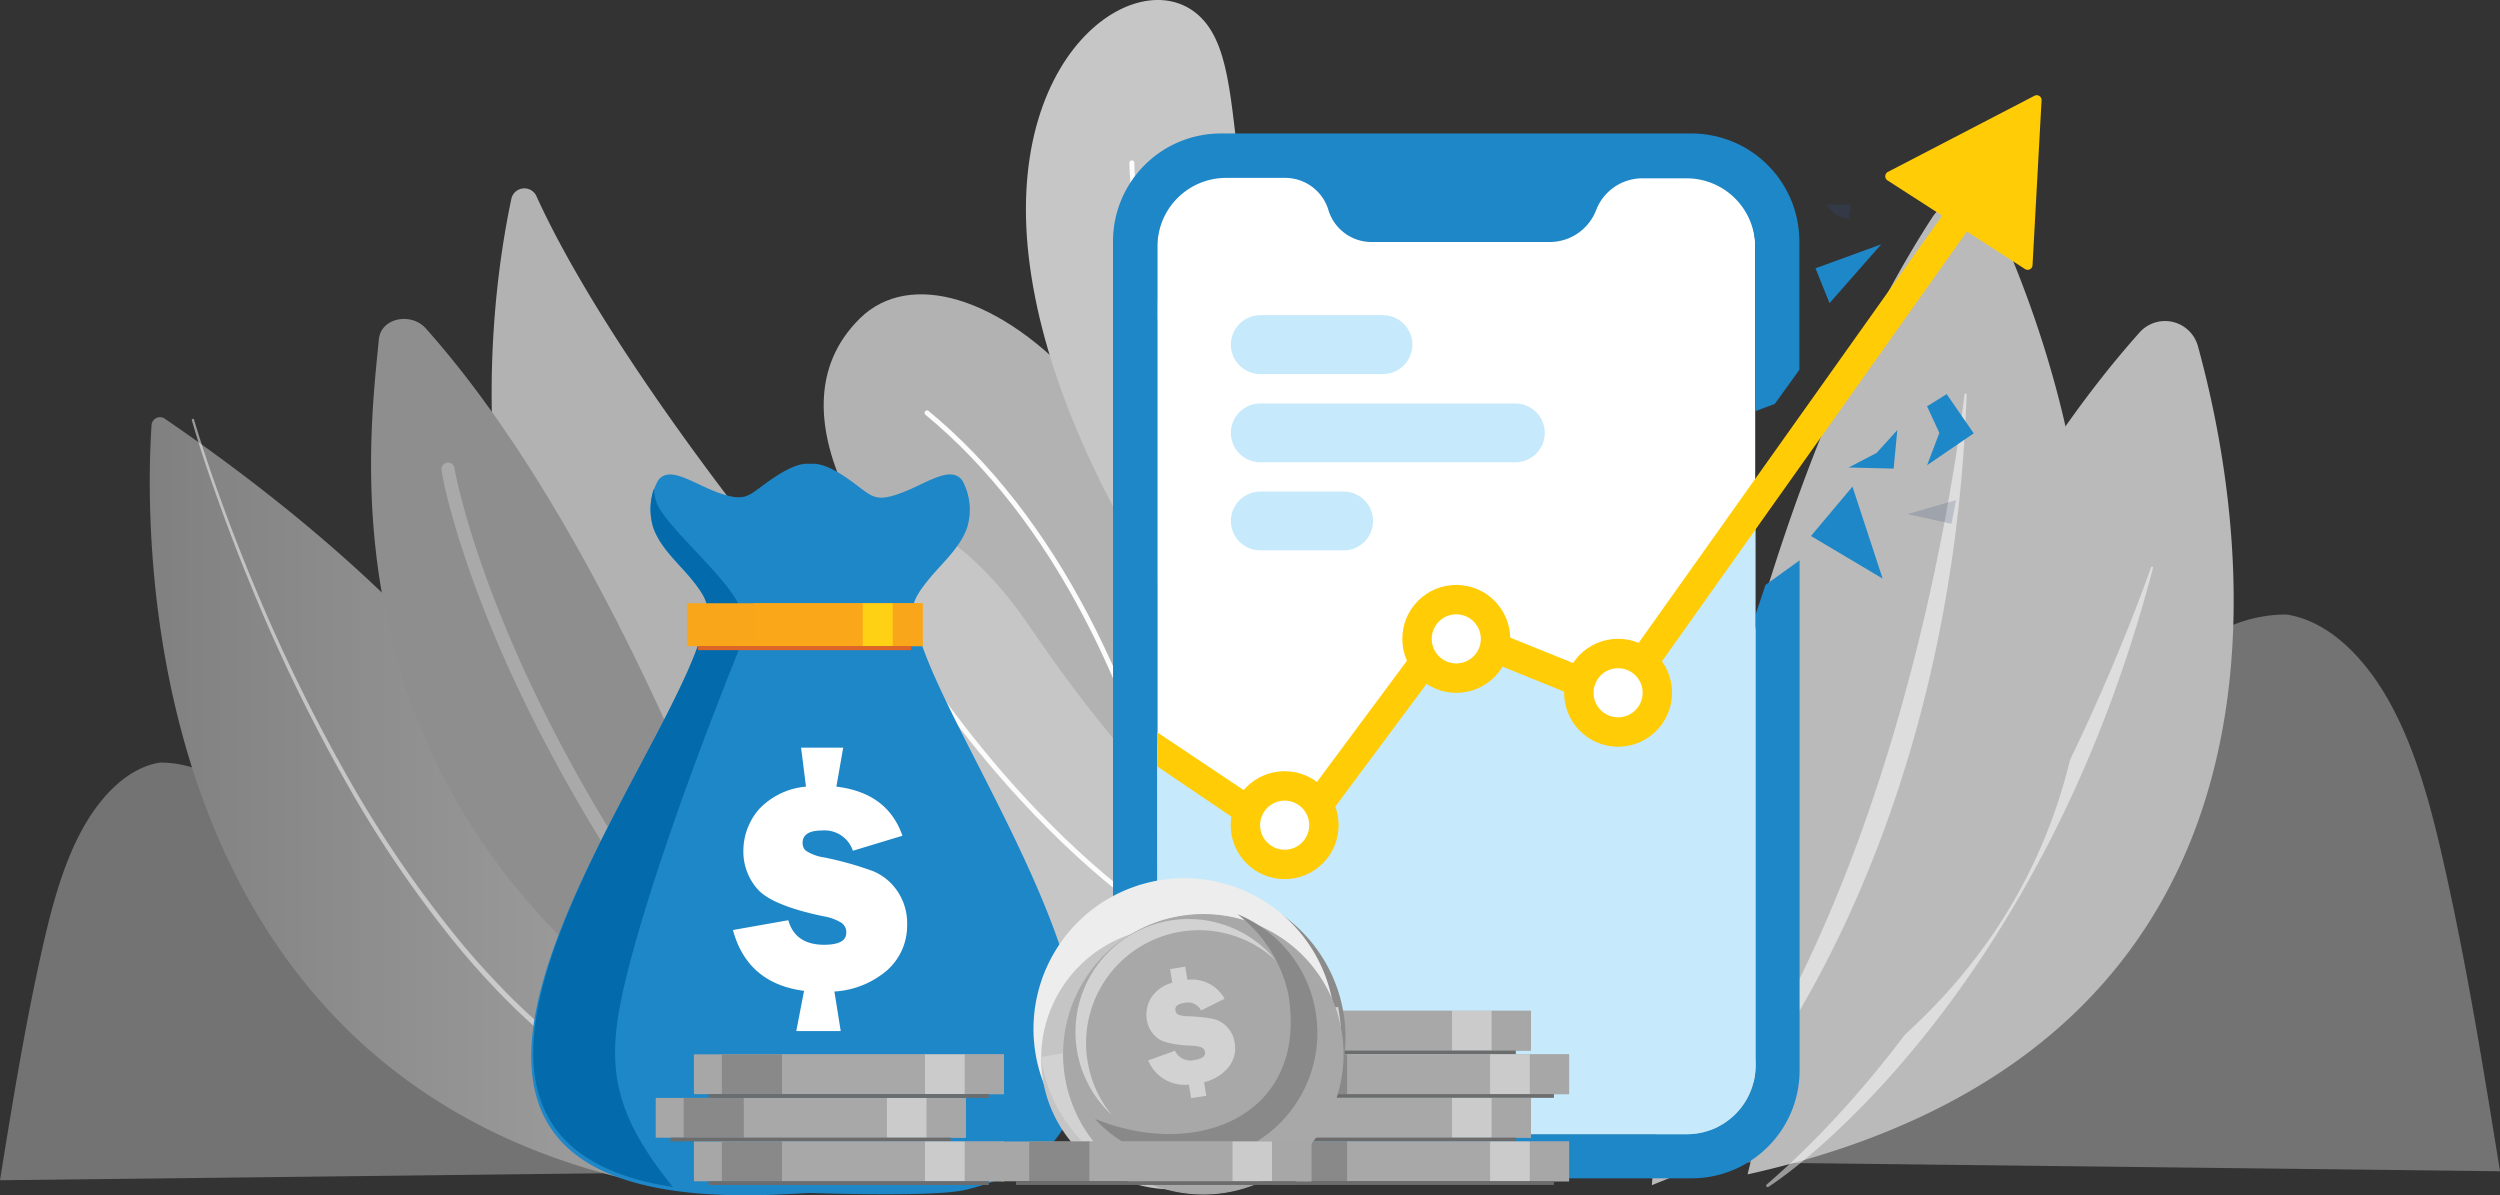 <svg xmlns="http://www.w3.org/2000/svg" xmlns:xlink="http://www.w3.org/1999/xlink" width="493.324" height="235.866" viewBox="0 0 493.324 235.866"><rect x="0" y="0" width="493.324" height="235.866" fill="#333333" stroke="none"/><defs><style>.a{fill:#e5e5e5;opacity:0.36;}.b{fill:url(#a);}.c,.h,.k,.y{fill:#fff;}.c{opacity:0.5;}.c,.k,.o,.p{isolation:isolate;}.d{fill:url(#b);}.ai,.e{fill:none;stroke-miterlimit:10;}.e{stroke:#fcfcfc;stroke-linecap:round;stroke-width:0.97px;}.f{fill:url(#c);}.g{fill:url(#d);}.i{fill:url(#e);}.j{fill:url(#f);}.k{opacity:0.24;}.l{fill:url(#g);}.m{fill:url(#h);}.n,.s{fill:#1e87c8;}.o,.p{fill:#334676;}.o{opacity:0.2;}.p{opacity:0.3;}.q{fill:#c6eafb;}.r{fill:#ffcc06;}.aj,.s,.t,.y{fill-rule:evenodd;}.t{fill:#036bab;}.u{fill:#faa61a;}.v{fill:#ffd115;}.w{fill:#faa819;}.x{fill:#df6526;}.z{fill:#a7a7a7;}.aa{fill:#cbcbcb;}.ab{fill:#a8a8a8;}.ac{fill:#898989;}.ad{fill:#6c6c6c;}.ae{fill:#8b8b8b;}.af{fill:#ededed;}.ag{fill:#c5c5c5;}.ah,.aj{fill:#d2d2d2;}.ai{stroke:#a8a8a8;stroke-width:0.22px;}</style><linearGradient id="a" y1="0.5" x2="1" y2="0.5" gradientUnits="objectBoundingBox"><stop offset="0" stop-color="#7f7f7f"/><stop offset="1" stop-color="#a5a5a5"/></linearGradient><linearGradient id="b" x1="0.944" y1="63.879" x2="0.468" y2="64.451" gradientUnits="objectBoundingBox"><stop offset="0" stop-color="#b2b2b2"/><stop offset="1" stop-color="#cbcbcb"/></linearGradient><linearGradient id="c" x1="14.07" y1="84.33" x2="13.592" y2="84.994" gradientUnits="objectBoundingBox"><stop offset="0" stop-color="#c6c6c6"/><stop offset="1" stop-color="#d6d6d6"/></linearGradient><linearGradient id="d" x1="0.737" y1="61.22" x2="0.432" y2="61.671" xlink:href="#c"/><linearGradient id="e" x1="-1.361" y1="45.762" x2="-0.268" y2="44.957" gradientUnits="objectBoundingBox"><stop offset="0" stop-color="#8e8e8e"/><stop offset="1" stop-color="#b2b2b2"/></linearGradient><linearGradient id="f" x1="-14.777" y1="47.148" x2="-14.387" y2="47.645" xlink:href="#e"/><linearGradient id="g" x1="12.051" y1="47.092" x2="11.088" y2="46.194" gradientUnits="objectBoundingBox"><stop offset="0" stop-color="#fff"/><stop offset="0.22" stop-color="#fafafa"/><stop offset="0.49" stop-color="#eaeaea"/><stop offset="0.78" stop-color="#d1d1d1"/><stop offset="1" stop-color="#bababa"/></linearGradient><linearGradient id="h" x1="0.855" y1="42.591" x2="-0.409" y2="42.317" gradientUnits="objectBoundingBox"><stop offset="0" stop-color="#ccc"/><stop offset="0.07" stop-color="#cbcbcb"/><stop offset="1" stop-color="#bababa"/></linearGradient></defs><path class="a" d="M704.188,277.756a139.049,139.049,0,0,1-4.223-13.459c-.892-3.2-2.355-6.729-5.518-7.773s-6.376,1.043-8.277,3.668-2.843,5.771-4.458,8.563c-2.927,5.047-8.109,7.184-12.4,2.742-6.141-6.359-8.9-15.024-12.786-22.763-2.809-5.619-5.182-12.214-8.731-17.4-5.417-7.907-12.853-14.637-22.729-14.637-6.275.942-11.777,6.494-15.528,13.459s-5.905,15.141-7.773,23.4c-3.365,14.973-5.855,30.283-8.311,45.559l124.681-1.447c-.488,0-3.55-4.088-4.139-4.643A41.258,41.258,0,0,1,704.188,277.756Z" transform="translate(-593.454 -66.219)"/><g transform="translate(29.553 82.325)"><path class="b" d="M611.578,177.049a1.681,1.681,0,0,1,2.29-.644c116.187,79.4,95.578,151.108,95.578,151.108-102.465-21.361-99.363-131.089-98.062-149.9A1.67,1.67,0,0,1,611.578,177.049Z" transform="translate(-611.02 -176.189)"/><path class="c" d="M615.949,176.589a.221.221,0,0,1,.232-.205.254.254,0,0,1,.235.217h0c1.814,6.1,3.923,12.16,6.139,18.175q3.354,9.029,7.127,17.848a339.545,339.545,0,0,0,17.046,34.45A227.866,227.866,0,0,0,668.316,278.8c2.021,2.476,4.11,4.877,6.291,7.228s4.4,4.638,6.726,6.827,4.741,4.315,7.218,6.319,5.045,3.91,7.69,5.68h0a.56.56,0,0,1-.639.92c-2.66-1.83-5.239-3.723-7.742-5.774s-4.914-4.2-7.244-6.413-4.571-4.524-6.753-6.9-4.277-4.8-6.294-7.3A228.625,228.625,0,0,1,646.03,247.46a337.709,337.709,0,0,1-16.933-34.6c-2.485-5.92-4.879-11.916-7.057-17.922s-4.288-12.037-6.072-18.249A.237.237,0,0,1,615.949,176.589Z" transform="translate(-607.657 -176.056)"/></g><path class="d" d="M746.793,290.032s-4.391-38.207-24.63-55-44.381-49.395-24.933-68.523,72.342,20.39,76.38,106.612Z" transform="translate(-527.528 -103.697)"/><path class="e" d="M702.184,175.682c24.882,20.491,41.925,54.728,50.976,95.643" transform="translate(-519.259 -94.21)"/><path class="f" d="M750.889,284.488c-30.855-18.742-61.626-51.178-63.089-76.6s22.88-29.862,44.583,2.069,35.952,41.622,35.952,41.622Z" transform="translate(-529.118 -86.209)"/><path class="e" d="M697.594,199.692s20.676,37.282,54.947,60.566" transform="translate(-522.391 -77.826)"/><path class="g" d="M754.294,262.95s-34.926-42.059-39.94-84.91,24.462-60.01,35.128-46-2.153,52.995,35.414,86.928Z" transform="translate(-511.342 -127.255)"/><path class="e" d="M726.214,146.352s0,44.331,34.943,81.461" transform="translate(-502.862 -114.224)"/><path class="h" d="M847.216,323.1a13.558,13.558,0,0,1-13.543,13.56h-90.9a13.56,13.56,0,0,1-13.56-13.56V161.489a13.562,13.562,0,0,1,13.543-13.577h11.793a8.935,8.935,0,0,1,8.412,6.326,8.9,8.9,0,0,0,8.513,6.292h35.061a9.84,9.84,0,0,0,9.169-6.292,9.812,9.812,0,0,1,9.219-6.326h8.7a13.561,13.561,0,0,1,13.543,13.459V322.98Zm0,0a13.558,13.558,0,0,1-13.543,13.56h-90.9a13.56,13.56,0,0,1-13.56-13.56V161.489a13.562,13.562,0,0,1,13.543-13.577h11.793a8.935,8.935,0,0,1,8.412,6.326,8.9,8.9,0,0,0,8.513,6.292h35.061a9.84,9.84,0,0,0,9.169-6.292,9.812,9.812,0,0,1,9.219-6.326h8.7a13.561,13.561,0,0,1,13.543,13.459V322.98Z" transform="translate(-500.814 -113.16)"/><path class="a" d="M806.515,280.658c2.187-5.636,3.819-11.608,5.619-17.917,1.194-4.256,3.146-9.018,7.352-10.363s8.513,1.413,11.036,4.9,3.785,7.705,5.939,11.423c3.9,6.729,10.834,9.573,16.555,3.634,8.16-8.412,11.777-20,17.026-30.283,3.769-7.5,6.915-16.285,11.642-23.183,7.234-10.549,17.143-19.532,30.283-19.532,8.412,1.262,15.713,8.664,20.693,17.917s7.89,20.189,10.363,31.208c4.509,19.936,7.806,40.377,11.087,60.734l-166.236-1.935c.656,0,4.727-5.451,5.518-6.208A54.819,54.819,0,0,0,806.515,280.658Z" transform="translate(-460.786 -78.072)"/><path class="i" d="M727.437,333.642A4.226,4.226,0,0,0,734,331.018c3.568-16.191,9.5-62.906-26.153-107.768C677.719,185.366,664.991,162,660,150.975a2.624,2.624,0,0,0-5.012.55C649.126,179.187,637.881,271.472,727.437,333.642Z" transform="translate(-554.103 -112.18)"/><path class="j" d="M722.824,316.259c-6.729-21.164-34.977-104.779-75.051-149.732-2.86-3.213-8.833-2.12-9.253,2.137-2.423,24.7-12.584,102.137,81.091,150.421a2.3,2.3,0,0,0,3.213-2.826Z" transform="translate(-563.755 -101.728)"/><path class="k" d="M713.565,305.627a1.38,1.38,0,0,1-.606-.387c-30.417-34.993-47.107-66.319-55.922-86.441-9.472-21.871-11.777-35.229-11.777-35.784a1.286,1.286,0,1,1,2.54-.4h0c.084.538,9.388,54.56,67.11,120.929a1.3,1.3,0,0,1-1.346,2.086Z" transform="translate(-558.113 -90.221)"/><path class="l" d="M798.434,333.3s24.916-107.4,77.389-166.185a6.728,6.728,0,0,1,11.44,2.641C896.685,203.842,915.09,307.308,798.434,333.3Z" transform="translate(-453.58 -101.559)"/><path class="c" d="M800.733,315.631a.289.289,0,1,0,.336.471c11.322-7.386,55.518-44.314,75.875-122.124a.2.2,0,0,0-.135-.252.2.2,0,0,0-.252.135C870.182,211.794,844.559,277.777,800.733,315.631Z" transform="translate(-452.094 -81.903)"/><path class="m" d="M787.2,345.057s8.9-119.247,55.317-190.933a7.235,7.235,0,0,1,12.685.925C871.054,190.009,907.948,297.849,787.2,345.057Z" transform="translate(-461.243 -111.195)"/><path class="c" d="M793.293,320.4a.322.322,0,0,0,.1.441.317.317,0,0,0,.384-.037c10.229-10.481,48.335-60.044,51.43-147.191a.219.219,0,0,0-.437,0C842.3,194.051,830.794,269.96,793.293,320.4Z" transform="translate(-457.12 -95.772)"/><g transform="translate(357.354 40.355)"><path class="n" d="M821.907,181.137l-2.423-5.249,3.87-2.406,5.333,7.739-9.2,6.292Z" transform="translate(-796.57 -136.066)"/><path class="n" d="M820.013,202.485l-14.149-8.412,8.193-9.741Z" transform="translate(-805.864 -128.662)"/><path class="n" d="M819.89,177.7l-.723,7.6-8.883-.219,5.5-2.86Z" transform="translate(-802.848 -133.186)"/><path class="o" d="M826.773,185.912l-.908,4.677-8.681-1.918Z" transform="translate(-798.139 -127.584)"/><path class="n" d="M809.17,167.52l-2.776-6.881,12.971-4.727Z" transform="translate(-805.502 -148.055)"/><path class="p" d="M812.6,151.242l-.522,2.894-2.658-.925-1.8-1.968Z" transform="translate(-804.663 -151.242)"/></g><g transform="translate(219.635 26.34)"><path class="n" d="M837.177,340.373H746.329a13.543,13.543,0,0,1-13.56-13.526V165.22a13.543,13.543,0,0,1,13.543-13.543h11.793a8.915,8.915,0,0,1,8.412,6.376,8.881,8.881,0,0,0,8.513,6.275h35.061a9.822,9.822,0,0,0,9.236-6.275,9.776,9.776,0,0,1,9.152-6.292h8.7A13.543,13.543,0,0,1,850.721,165.3h0v32.419l3.87-1.447,4.845-6.729V164.312a21.3,21.3,0,0,0-21.2-21.4H745.286A21.283,21.283,0,0,0,724,164.194V327.805a21.282,21.282,0,0,0,21.282,21.282h92.9a21.3,21.3,0,0,0,21.3-21.282V227.149l-6.729,4.845-1.935,5.8V326.83a13.543,13.543,0,0,1-13.543,13.543Z" transform="translate(-724.004 -142.912)"/><path class="q" d="M729.174,233.188l25.656,15.495,32.891-36.76,32.907,11.608,26.615-36.289V296.6A13.543,13.543,0,0,1,833.7,310.14H742.8a13.543,13.543,0,0,1-13.56-13.526V296.6Z" transform="translate(-720.476 -112.662)"/><path class="q" d="M743.628,164.222h24.193a5.821,5.821,0,0,1,5.821,5.8h0a5.821,5.821,0,0,1-5.821,5.821H743.628a5.821,5.821,0,0,1-5.8-5.821h0A5.822,5.822,0,0,1,743.628,164.222Z" transform="translate(-714.574 -128.371)"/><path class="q" d="M743.628,184.912h16.454a5.8,5.8,0,0,1,5.8,5.8h0a5.786,5.786,0,0,1-5.771,5.8H743.628a5.8,5.8,0,0,1-5.8-5.8h0A5.822,5.822,0,0,1,743.628,184.912Z" transform="translate(-714.574 -114.252)"/><path class="q" d="M743.628,174.582h50.32a5.8,5.8,0,0,1,5.821,5.787v.017h0a5.82,5.82,0,0,1-5.821,5.8h-50.32a5.821,5.821,0,0,1-5.8-5.8h0A5.805,5.805,0,0,1,743.628,174.582Z" transform="translate(-714.574 -121.301)"/></g><g transform="translate(228.332 18.788)"><path class="r" d="M892.2,153.06l-71.013,100.1L787.755,239.6l-31.276,42.059-27.3-18.506v-6.73l25.942,17.345,30.653-41.286,33.345,13.459,68.372-96.232Z" transform="translate(-729.174 -130.72)"/><path class="r" d="M844.013,138.539a.958.958,0,0,1,1.413.908l-1.783,32.52a.958.958,0,0,1-1.48.757l-27.1-17.463a.976.976,0,0,1,0-1.682Z" transform="translate(-670.896 -138.423)"/><circle class="r" cx="10.649" cy="10.649" r="10.649" transform="translate(80.317 107.267)"/><circle class="h" cx="4.845" cy="4.845" r="4.845" transform="translate(86.121 113.071)"/><circle class="r" cx="10.649" cy="10.649" r="10.649" transform="translate(48.386 96.634)"/><circle class="h" cx="4.845" cy="4.845" r="4.845" transform="translate(54.19 102.439)"/><circle class="r" cx="10.649" cy="10.649" r="10.649" transform="translate(14.519 133.394)"/><circle class="h" cx="4.845" cy="4.845" r="4.845" transform="translate(20.323 139.199)"/></g><path class="s" d="M710.775,181.672c-1.481-.151-3.483.32-6.9,2.574-5.148,3.365-5.232,5.047-10.481,3.365s-10.2-5.838-12.584-2.692a11.784,11.784,0,0,0-.992,9.27c1.278,3.886,4.912,7.066,7.285,9.909,4.492,5.4,3.583,6.292,2.54,10.347-7.251,28.012-74.5,108.278,3.365,111.458,8.412.336,14.62-.252,17.816-.353,6.376.2,25.1.673,30.5-.589,53.836-12.6-2.641-84.523-9.371-110.515-1.043-4.055-1.935-4.946,2.557-10.347,2.355-2.843,5.989-6.023,7.285-9.909a11.958,11.958,0,0,0-.992-9.27c-2.406-3.146-7.352.892-12.584,2.692s-5.35.118-10.5-3.365c-3.365-2.254-5.417-2.725-6.9-2.574" transform="translate(-550.932 -90.14)"/><path class="t" d="M679.81,184.562a12.649,12.649,0,0,0-.151,7.571c1.278,3.886,4.912,7.066,7.285,9.909,4.492,5.4,3.583,6.292,2.54,10.347-6.931,26.733-67.9,100.505-5.939,109.994-13.19-16.319-13.19-25.909-8.7-43.355,4.677-18.2,14.3-44.314,22.039-63.392,0,0,1.245-.572.353-6.242s-14.468-16.555-16.723-21.669a8.716,8.716,0,0,1-.707-3.163" transform="translate(-550.771 -88.151)"/><rect class="u" width="46.518" height="8.462" transform="translate(135.55 119.04)"/><rect class="u" width="5.888" height="8.462" transform="translate(176.162 119.04)"/><rect class="v" width="5.972" height="8.462" transform="translate(170.19 119.04)"/><rect class="w" width="21.45" height="8.462" transform="translate(148.756 119.04)"/><rect class="x" width="42.043" height="0.808" transform="translate(137.754 127.485)"/><path class="y" d="M693.842,222.691l-.976-7.739h8.311l-1.346,7.688q10.094,1.211,13.038,9.69l-9.775,2.961a5.887,5.887,0,0,0-6.057-4c-2.557,0-3.853.791-3.87,2.439a2,2,0,0,0,.639,1.548,8.89,8.89,0,0,0,3.6,1.329,65.336,65.336,0,0,1,9.657,2.709,10.692,10.692,0,0,1,4.845,4,11.27,11.27,0,0,1,1.884,6.612,11.769,11.769,0,0,1-3.869,8.883,17.541,17.541,0,0,1-10.481,4.256l1.245,7.806h-8.765l1.531-7.941c-7.486-.959-12.164-5.047-14.031-12L690.343,249c.908,3.2,3.23,4.812,7,4.845,2.944,0,4.442-.757,4.442-2.372a2.236,2.236,0,0,0-1.009-2,10.273,10.273,0,0,0-3.634-1.279q-10.246-2.17-12.971-5.451a11.165,11.165,0,0,1-2.692-7.453,12.556,12.556,0,0,1,3.1-8.21,14.42,14.42,0,0,1,9.27-4.441" transform="translate(-534.79 -67.413)"/><rect class="z" width="61.188" height="7.857" transform="translate(240.9 216.651)"/><rect class="z" width="7.756" height="7.857" transform="translate(294.349 216.651)"/><rect class="aa" width="7.84" height="7.857" transform="translate(286.493 216.651)"/><rect class="ab" width="28.213" height="7.857" transform="translate(258.279 216.651)"/><rect class="ac" width="11.861" height="7.857" transform="translate(246.418 216.651)"/><rect class="ad" width="55.3" height="0.74" transform="translate(243.811 224.491)"/><rect class="z" width="61.188" height="7.857" transform="translate(248.437 225.248)"/><rect class="z" width="7.756" height="7.857" transform="translate(301.87 225.248)"/><rect class="aa" width="7.84" height="7.857" transform="translate(294.03 225.248)"/><rect class="ab" width="28.213" height="7.857" transform="translate(265.816 225.248)"/><rect class="ac" width="11.861" height="7.857" transform="translate(253.955 225.248)"/><rect class="ad" width="55.3" height="0.74" transform="translate(251.331 233.088)"/><rect class="z" width="61.188" height="7.857" transform="translate(240.9 199.458)"/><rect class="z" width="7.756" height="7.857" transform="translate(294.349 199.458)"/><rect class="aa" width="7.84" height="7.857" transform="translate(286.493 199.458)"/><rect class="ab" width="28.213" height="7.857" transform="translate(258.279 199.458)"/><rect class="ac" width="11.861" height="7.857" transform="translate(246.418 199.458)"/><rect class="ad" width="55.3" height="0.74" transform="translate(243.811 207.297)"/><rect class="z" width="61.188" height="7.857" transform="translate(248.437 208.054)"/><rect class="z" width="7.756" height="7.857" transform="translate(301.87 208.054)"/><rect class="aa" width="7.84" height="7.857" transform="translate(294.03 208.054)"/><rect class="ab" width="28.213" height="7.857" transform="translate(265.816 208.054)"/><rect class="ac" width="11.861" height="7.857" transform="translate(253.955 208.054)"/><rect class="ad" width="55.3" height="0.74" transform="translate(251.331 215.894)"/><path class="ae" d="M716.334,265.987a29.744,29.744,0,1,1,34.284,24.376l-.014,0a29.762,29.762,0,0,1-34.27-24.378" transform="translate(-509.89 -56.268)"/><path class="af" d="M715.1,265a29.745,29.745,0,1,1,34.315,24.331l-.079.013A29.761,29.761,0,0,1,715.1,265" transform="translate(-510.739 -56.966)"/><path class="ag" d="M715.74,265.431a25.829,25.829,0,1,1,0,.067" transform="translate(-510.288 -56.603)"/><path class="ah" d="M715.574,255.5v-.269l58.648-9.876a1.263,1.263,0,0,0,0,.252,29.744,29.744,0,1,1-58.443,11.107c-.077-.4-.145-.808-.205-1.215" transform="translate(-510.122 -46.669)"/><path class="ab" d="M718.358,262.849a27.558,27.558,0,1,1,0,.013Z" transform="translate(-508.464 -54.811)"/><path class="ai" d="M718.358,262.849a27.558,27.558,0,1,1,0,.013Z" transform="translate(-508.464 -54.811)"/><path class="ac" d="M750.03,234.509a27.078,27.078,0,0,1,10.01,15.713c4,23.789-17.716,32.924-38.156,24.647a25.235,25.235,0,1,0,28.146-40.377" transform="translate(-505.816 -54.079)"/><path class="ah" d="M722.01,263.312a22.275,22.275,0,0,1,37.13-20.088,22.292,22.292,0,1,0-32.369,30.5,22.319,22.319,0,0,1-4.761-10.464" transform="translate(-507.372 -53.693)"/><rect class="z" width="61.188" height="7.857" transform="translate(197.579 225.248)"/><rect class="z" width="7.756" height="7.857" transform="translate(251.011 225.248)"/><rect class="aa" width="7.84" height="7.857" transform="translate(243.171 225.248)"/><rect class="ab" width="28.213" height="7.857" transform="translate(214.958 225.248)"/><rect class="ac" width="11.861" height="7.857" transform="translate(203.097 225.248)"/><rect class="ad" width="55.3" height="0.74" transform="translate(200.473 233.088)"/><rect class="z" width="61.188" height="7.857" transform="translate(129.392 216.651)"/><rect class="z" width="7.756" height="7.857" transform="translate(182.824 216.651)"/><rect class="aa" width="7.84" height="7.857" transform="translate(174.985 216.651)"/><rect class="ab" width="28.213" height="7.857" transform="translate(146.771 216.651)"/><rect class="ac" width="11.861" height="7.857" transform="translate(134.91 216.651)"/><rect class="ad" width="55.3" height="0.74" transform="translate(132.303 224.491)"/><rect class="z" width="61.188" height="7.857" transform="translate(136.929 225.248)"/><rect class="z" width="7.756" height="7.857" transform="translate(190.361 225.248)"/><rect class="aa" width="7.84" height="7.857" transform="translate(182.522 225.248)"/><rect class="ab" width="28.213" height="7.857" transform="translate(154.308 225.248)"/><rect class="ac" width="11.861" height="7.857" transform="translate(142.447 225.248)"/><rect class="ad" width="55.3" height="0.74" transform="translate(139.823 233.088)"/><rect class="z" width="61.188" height="7.857" transform="translate(136.929 208.054)"/><rect class="z" width="7.756" height="7.857" transform="translate(190.361 208.054)"/><rect class="aa" width="7.84" height="7.857" transform="translate(182.522 208.054)"/><rect class="ab" width="28.213" height="7.857" transform="translate(154.308 208.054)"/><rect class="ac" width="11.861" height="7.857" transform="translate(142.447 208.054)"/><rect class="ad" width="55.3" height="0.74" transform="translate(139.823 215.894)"/><path class="aj" d="M733.023,243.795l-.437-2.675,2.995-.488L736,243.24a7.286,7.286,0,0,1,7.335,3.735l-4.626,2.3a2.978,2.978,0,0,0-3.365-1.48c-1.3.2-1.867.723-1.682,1.548a1.078,1.078,0,0,0,.454.723,4.782,4.782,0,0,0,1.9.353,32.971,32.971,0,0,1,5.047.522,5.414,5.414,0,0,1,2.759,1.581,5.724,5.724,0,0,1,1.514,3.129,6.034,6.034,0,0,1-1.178,4.778,8.933,8.933,0,0,1-4.862,3.011l.437,2.675-2.995.471-.437-2.675a7.723,7.723,0,0,1-8.025-4.778l5.283-1.9a3.364,3.364,0,0,0,3.9,1.817q2.221-.353,2.019-1.565a1.145,1.145,0,0,0-.673-.909,5.623,5.623,0,0,0-1.884-.336c-3.533-.135-5.855-.673-6.948-1.6a5.61,5.61,0,0,1-1.968-3.5,6.333,6.333,0,0,1,.841-4.357,7.239,7.239,0,0,1,4.24-2.995" transform="translate(-501.696 -49.89)"/></svg>